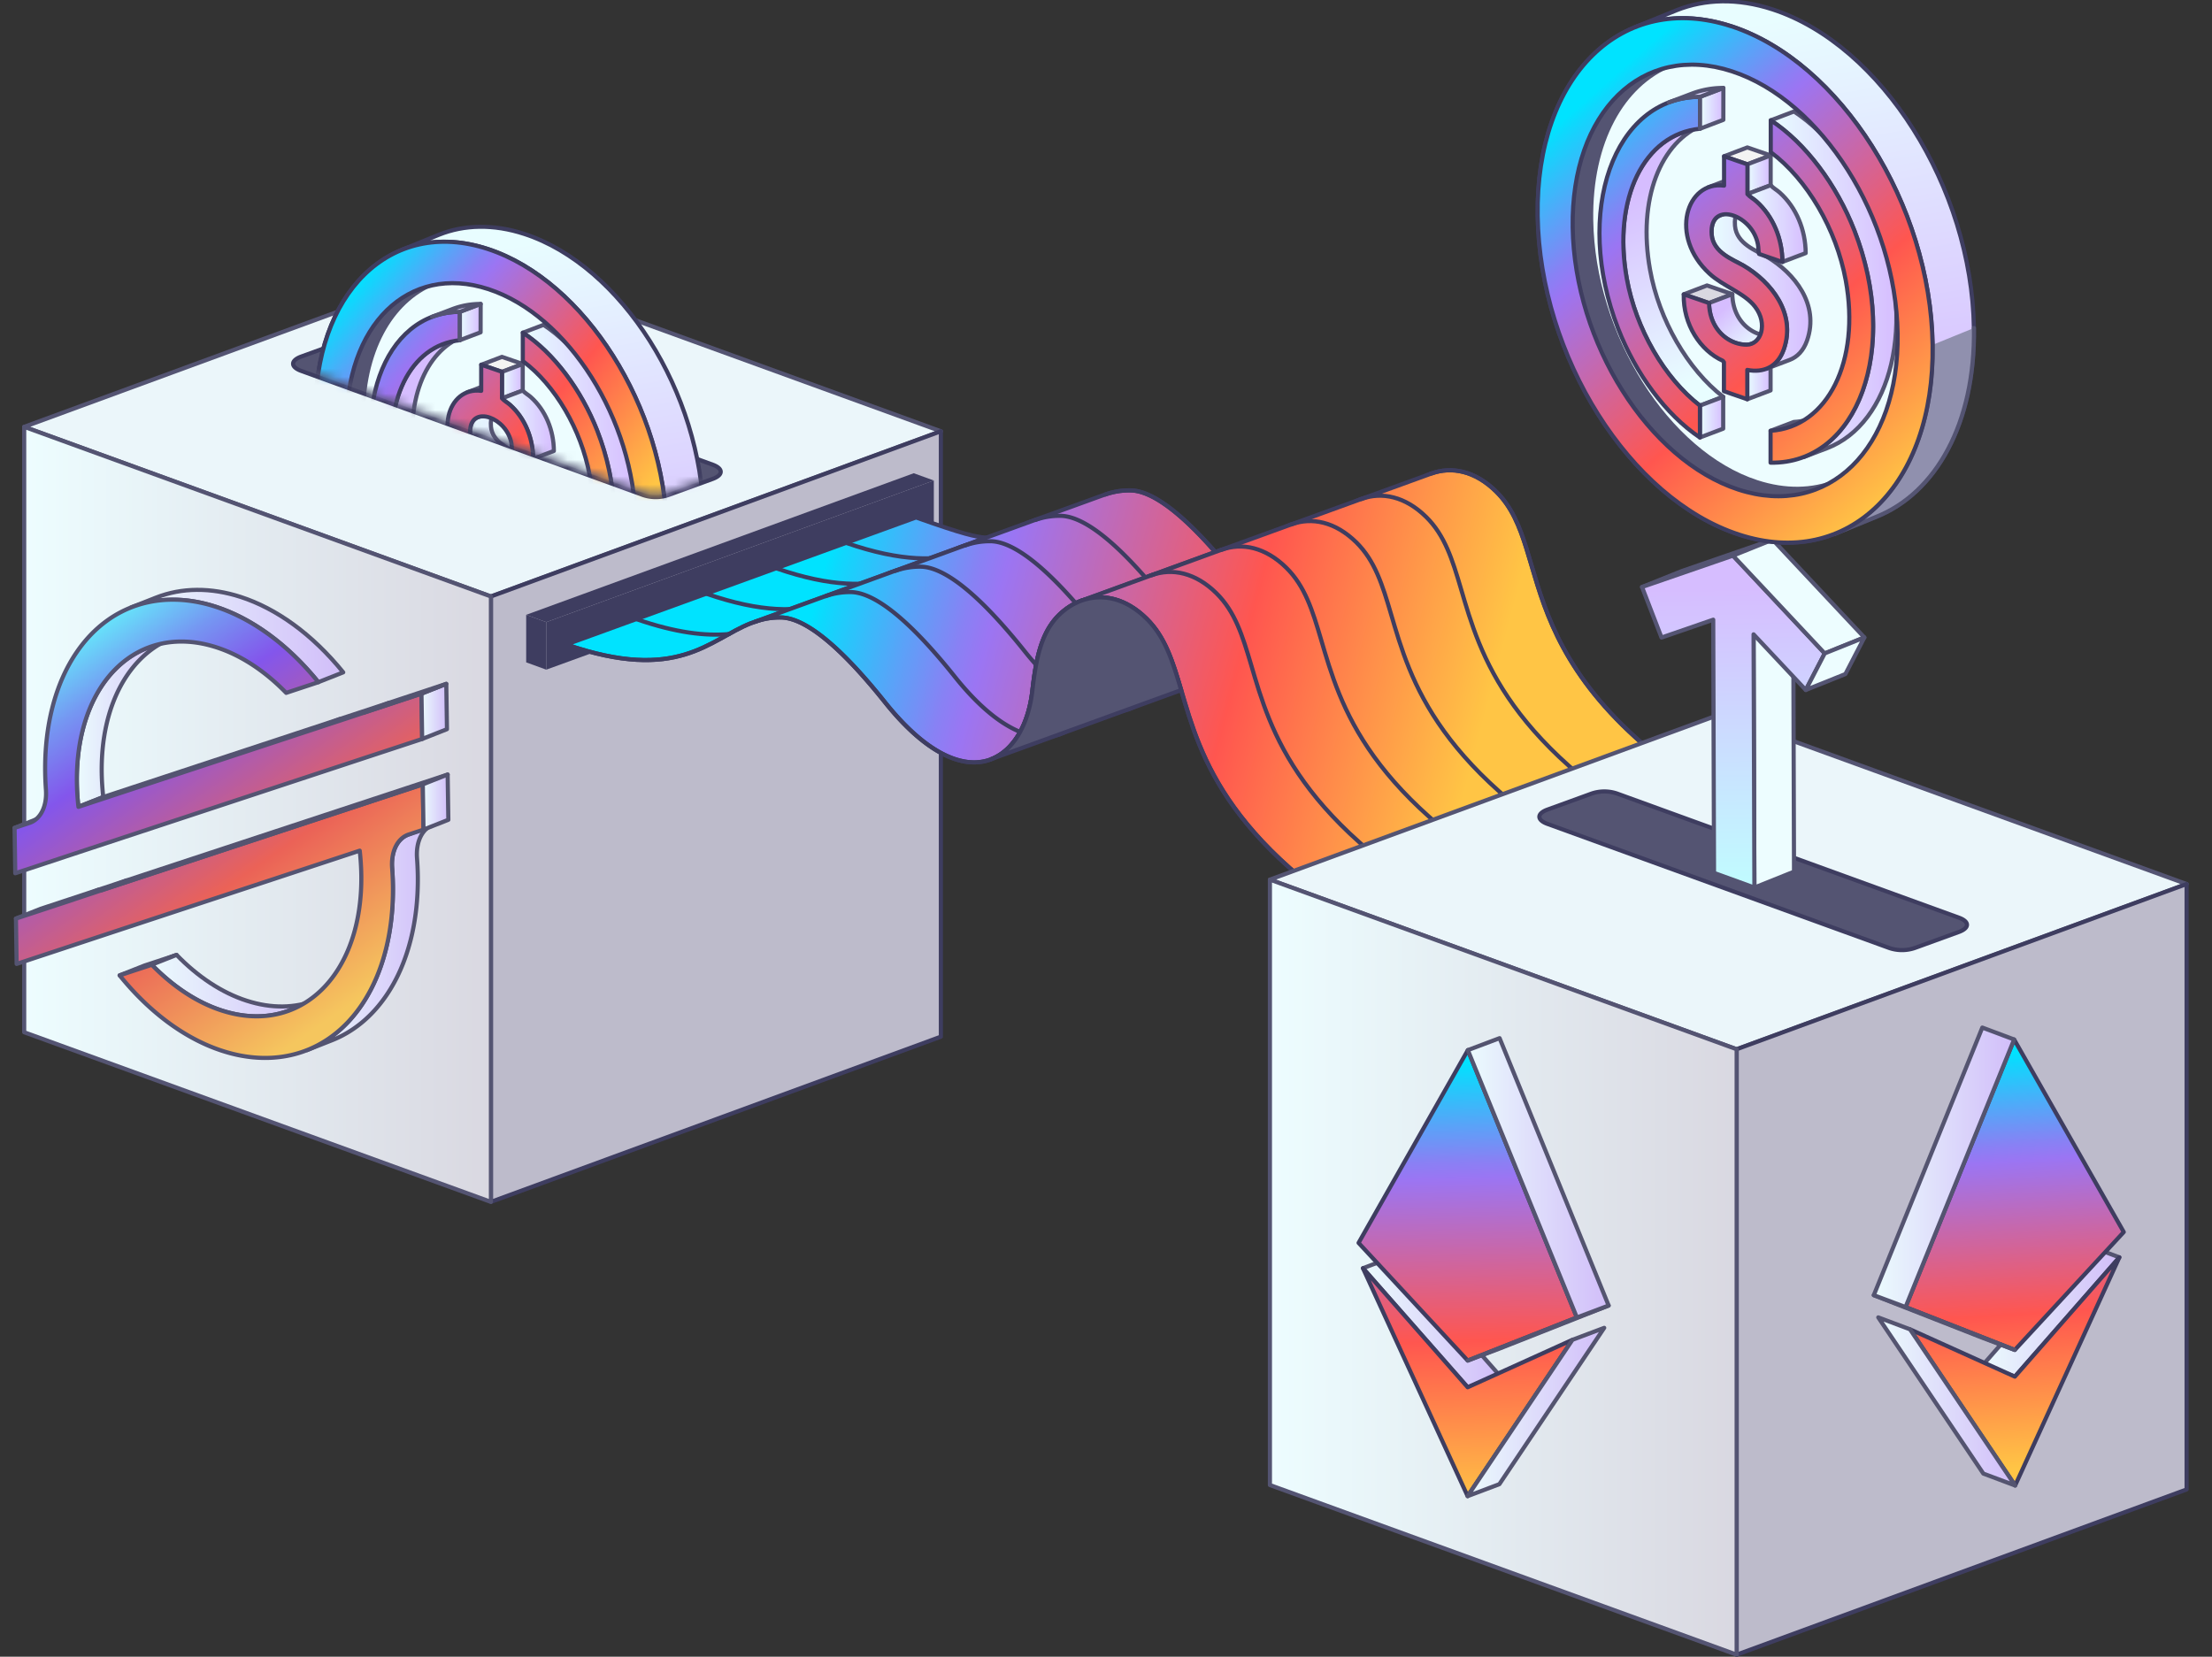 <svg xmlns="http://www.w3.org/2000/svg" width="267" height="200" fill="none" viewBox="0 0 267 200"><rect x="0" y="0" width="267" height="200" fill="#333333" stroke="none"/><g clip-path="url(#a)"><path fill="#EBF6FA" stroke="#545472" stroke-linejoin="round" stroke-width="0.5" d="M113.569 52.061 59.257 72.005 2.92 51.528l54.312-19.945z"/><path fill="#BDBBCB" stroke="#3E3D60" stroke-linejoin="round" stroke-width="0.5" d="M113.569 52.061v73.089l-54.312 19.944V72.006z"/><path fill="url(#b)" stroke="#545472" stroke-linejoin="round" stroke-width="0.5" d="M59.257 72.005v73.089L2.92 124.616V51.528z"/><path fill="#3E3D60" d="M112.718 58.005v5.823l-46.78 17.016v-5.739z"/><path fill="#3E3D60" d="m112.719 58.006-46.781 17.1-2.425-.884 46.78-17.094z"/><path fill="#3E3D60" d="m65.938 80.844-2.425-.883v-5.739l2.425.884z"/><path fill="url(#c)" stroke="#3E3D60" stroke-linecap="round" stroke-linejoin="round" stroke-width="0.5" d="M68.375 77.811c13.45 4.65 17.221-.583 22.228-2.561l.606-.211 27.829-10.128c-1.279-.1-2.681-.383-8.466-2.444L68.369 77.805z"/><path stroke="#3E3D60" stroke-linecap="round" stroke-linejoin="round" stroke-width="0.5" d="M68.375 77.811c13.45 4.65 17.222-.583 22.228-2.561l.606-.211"/><path stroke="#3E3D60" stroke-linecap="round" stroke-linejoin="round" stroke-width="0.5" d="M76.82 74.744c4.783 1.656 8.343 2.056 11.169 1.8m-2.732-4.872c13.45 4.65 17.221-.583 22.228-2.561l.606-.211"/><path stroke="#3E3D60" stroke-linecap="round" stroke-linejoin="round" stroke-width="0.5" d="M93.695 68.606c13.45 4.65 17.222-.584 22.228-2.562l.606-.21"/><path stroke="#3E3D60" stroke-linecap="round" stroke-linejoin="round" stroke-width="0.5" d="M102.14 65.539c13.45 4.65 17.221-.584 22.227-2.561l.607-.211"/><path fill="url(#d)" stroke="#3E3D60" stroke-linecap="round" stroke-linejoin="round" stroke-width="0.5" d="M91.209 75.039a8.7 8.7 0 0 1 3.054-.495c2.58.034 6.569 2.734 12.554 10.228 5.129 6.417 9.568 8.084 12.733 6.917l.1-.045c2.726-1.055 4.5-4.216 4.962-8.266.473-4.028 1.112-7.545 3.86-9.7a7.6 7.6 0 0 1 2.03-1.156l.078-.022 16.109-5.867c-4.717-5.383-7.993-7.4-10.229-7.433a8.9 8.9 0 0 0-2.987.472l-.751.267-13.673 4.967h-.011L91.209 75.033z"/><path stroke="#3E3D60" stroke-linecap="round" stroke-linejoin="round" stroke-width="0.5" d="M91.209 75.039a8.7 8.7 0 0 1 3.054-.495c2.58.034 6.569 2.734 12.554 10.228 5.129 6.417 9.568 8.084 12.733 6.917l.1-.045c2.726-1.055 4.5-4.216 4.962-8.266.473-4.028 1.112-7.545 3.86-9.7a7.6 7.6 0 0 1 2.03-1.156l.078-.022"/><path stroke="#3E3D60" stroke-linecap="round" stroke-linejoin="round" stroke-width="0.5" d="M99.653 71.972a8.9 8.9 0 0 1 3.054-.494c2.581.044 6.569 2.733 12.555 10.228 5.128 6.416 9.567 8.083 12.732 6.916l.1-.044c2.726-1.056 4.5-4.217 4.962-8.267.473-4.028 1.113-7.544 3.861-9.7a7.6 7.6 0 0 1 2.03-1.155l.078-.023"/><path stroke="#3E3D60" stroke-linecap="round" stroke-linejoin="round" stroke-width="0.5" d="M108.091 68.906a8.9 8.9 0 0 1 3.054-.495c2.581.045 6.569 2.733 12.554 10.228 5.129 6.417 9.568 8.083 12.733 6.917l.1-.045c2.726-1.055 4.5-4.216 4.962-8.266.472-4.028 1.112-7.545 3.86-9.7a7.6 7.6 0 0 1 2.03-1.156l.078-.022"/><path stroke="#3E3D60" stroke-linecap="round" stroke-linejoin="round" stroke-width="0.5" d="M116.535 65.833a8.9 8.9 0 0 1 3.054-.494c2.581.044 6.569 2.733 12.555 10.228 5.128 6.416 9.567 8.083 12.732 6.916l.1-.044c2.726-1.056 4.5-4.217 4.962-8.267.473-4.028 1.112-7.544 3.86-9.7a7.6 7.6 0 0 1 2.031-1.155l.078-.023"/><path stroke="#3E3D60" stroke-linecap="round" stroke-linejoin="round" stroke-width="0.5" d="M124.974 62.767a8.8 8.8 0 0 1 3.053-.495c2.581.045 6.57 2.734 12.555 10.228 5.129 6.417 9.568 8.083 12.733 6.917l.1-.045c2.725-1.055 4.5-4.216 4.961-8.266.473-4.028 1.113-7.545 3.861-9.7a7.6 7.6 0 0 1 2.03-1.156l.078-.022"/><path stroke="#3E3D60" stroke-linecap="round" stroke-linejoin="round" stroke-width="0.5" d="M133.412 59.7a8.7 8.7 0 0 1 3.054-.494c2.581.033 6.569 2.733 12.554 10.227 5.129 6.417 9.568 8.084 12.733 6.917l.1-.044c2.726-1.056 4.5-4.217 4.962-8.267.473-4.028 1.112-7.544 3.86-9.7a7.6 7.6 0 0 1 2.031-1.156l.077-.022"/><path fill="url(#e)" stroke="#3E3D60" stroke-linecap="round" stroke-linejoin="round" stroke-width="0.5" d="M130.586 72.506c2.47-.884 5.29-.3 7.804 2.177 2.258 2.222 3.154 5.145 4.189 8.634 2.38 8.083 5.457 19.172 27.729 31.555l42.202-15.339c-31.884-17.716-24.43-32.81-31.917-40.189-2.537-2.5-5.368-3.072-7.849-2.166l-26.049 9.46z"/><path stroke="#3E3D60" stroke-linecap="round" stroke-linejoin="round" stroke-width="0.5" d="M212.51 99.528c-31.884-17.717-24.43-32.811-31.917-40.19-2.537-2.5-5.368-3.071-7.849-2.166m-8.432 3.072c2.48-.905 5.306-.327 7.837 2.167 2.253 2.222 3.154 5.139 4.183 8.617 2.381 8.083 5.446 19.183 27.74 31.572m-48.193-39.295c2.475-.9 5.301-.322 7.832 2.167 2.253 2.222 3.154 5.139 4.183 8.622 2.381 8.084 5.451 19.184 27.735 31.567m-48.183-39.289c2.476-.894 5.296-.317 7.821 2.172 2.253 2.222 3.154 5.145 4.183 8.628 2.381 8.083 5.451 19.178 27.735 31.561m-48.172-39.294c2.469-.89 5.29-.311 7.809 2.172 2.259 2.222 3.154 5.144 4.189 8.628 2.381 8.083 5.457 19.177 27.735 31.555m-48.16-39.288c2.47-.884 5.29-.3 7.804 2.177 2.258 2.222 3.154 5.145 4.189 8.634 2.38 8.083 5.457 19.172 27.729 31.555"/><path fill="#545472" stroke="#3E3D60" stroke-linejoin="round" stroke-width="0.5" d="m119.649 91.644 22.923-8.333c-1.034-3.489-1.93-6.417-4.188-8.633-2.514-2.478-5.335-3.061-7.804-2.178l-.078.022a7.4 7.4 0 0 0-2.03 1.156c-2.754 2.155-3.394 5.672-3.861 9.7-.462 4.05-2.236 7.21-4.962 8.266Z"/><path fill="#3E3D60" d="M218.222 96.361v5.822l-46.786 17.011v-5.738z"/><path fill="#3E3D60" d="m218.222 96.361-46.786 17.095-2.425-.884 46.786-17.094z"/><path fill="#3E3D60" d="m171.436 119.194-2.425-.883v-5.739l2.425.884z"/><path fill="#EBF6FA" stroke="#545472" stroke-linejoin="round" stroke-width="0.5" d="m263.935 106.722-54.312 19.945-56.337-20.478 54.312-19.945z"/><path fill="#BDBBCB" stroke="#3E3D60" stroke-linejoin="round" stroke-width="0.5" d="M263.935 106.722v73.089l-54.312 19.945v-73.089z"/><path fill="url(#f)" stroke="#545472" stroke-linejoin="round" stroke-width="0.5" d="M209.623 126.667v73.088l-56.337-20.477v-73.089z"/><path fill="url(#g)" stroke="#545470" stroke-linejoin="round" stroke-width="0.5" d="m1.758 99.944 2.998-1.183 1.78-.589-2.993 1.183z"/><path fill="url(#h)" stroke="#545470" stroke-linejoin="round" stroke-width="0.5" d="M6.67 98.128 3.672 99.31l-.134.05 2.998-1.183z"/><path fill="url(#i)" stroke="#545470" stroke-linejoin="round" stroke-width="0.5" d="m3.543 99.356 2.998-1.184h.011l-2.998 1.184z"/><path fill="url(#j)" stroke="#545470" stroke-linejoin="round" stroke-width="0.5" d="m3.554 99.356 2.998-1.184c.039-.011.083-.028.122-.044L3.676 99.31a1 1 0 0 1-.122.044Z"/><path fill="url(#k)" stroke="#545470" stroke-linejoin="round" stroke-width="0.5" d="m1.925 110.889 2.998-1.183 6.953-2.295-2.993 1.183z"/><path fill="url(#l)" stroke="#545470" stroke-linejoin="round" stroke-width="0.5" d="m8.884 108.594 2.992-1.183 3.388-1.122-2.998 1.183z"/><path fill="url(#m)" stroke="#545470" stroke-linejoin="round" stroke-width="0.5" d="m14.44 117.744 2.999-1.183 3.665-1.211-2.998 1.183z"/><path fill="url(#n)" stroke="#545470" stroke-linejoin="round" stroke-width="0.5" d="m18.106 116.533 2.999-1.183.205-.072-2.992 1.183z"/><path fill="url(#o)" stroke="#545470" stroke-linejoin="round" stroke-width="0.5" d="m38.092 120.739-2.998 1.183c-2.453.967-5.301 1.05-8.344.061-2.942-.955-5.84-2.855-8.433-5.522l2.999-1.183c2.592 2.666 5.49 4.572 8.432 5.522 3.043.989 5.891.905 8.344-.061Z"/><path fill="url(#p)" stroke="#545470" stroke-linejoin="round" stroke-width="0.5" d="m17.789 78.21 2.998-1.182c-5.19 2.05-8.627 8.06-8.51 16.277q.023 1.444.189 2.911L9.467 97.4a27 27 0 0 1-.189-2.911c-.117-8.217 3.321-14.228 8.51-16.278Z"/><path fill="url(#q)" stroke="#545470" stroke-linejoin="round" stroke-width="0.5" d="m9.468 97.4 2.998-1.184L41.024 86.8l-2.998 1.183z"/><path fill="url(#r)" stroke="#545470" stroke-linejoin="round" stroke-width="0.5" d="m15.82 73.333 2.997-1.183c3.121-1.233 6.648-1.245 10.224-.089 4.272 1.383 8.611 4.444 12.388 9.106l-2.998 1.183c-3.777-4.661-8.116-7.717-12.388-9.106-3.576-1.16-7.109-1.144-10.224.09Z"/><path fill="url(#s)" stroke="#545470" stroke-linejoin="round" stroke-width="0.5" d="M49.212 100.783 52.21 99.6c-1.285.505-2.014 2.061-1.875 4q.077 1.043.095 2.078c.083 5.655-1.235 10.711-3.766 14.444-1.797 2.65-4.06 4.461-6.608 5.467l-2.998 1.183c2.542-1.005 4.811-2.817 6.608-5.467 2.53-3.733 3.85-8.788 3.766-14.444a37 37 0 0 0-.095-2.078c-.139-1.933.595-3.494 1.875-4Z"/><path fill="url(#t)" stroke="#545470" stroke-linejoin="round" stroke-width="0.5" d="m38.025 87.983 2.999-1.183 5.913-1.95-2.999 1.183z"/><path fill="url(#u)" stroke="#545472" stroke-linejoin="round" stroke-width="0.5" d="m8.883 108.594 3.383-1.122 38.77-12.778.084 5.461-1.792.589c-1.357.456-2.141 2.045-1.997 4.045q.077 1.043.095 2.078c.084 5.655-1.235 10.711-3.766 14.444-3.994 5.894-10.34 7.656-16.832 5.55-4.277-1.383-8.616-4.45-12.388-9.111l3.672-1.211.206-.072c2.592 2.666 5.49 4.572 8.432 5.522 9.49 3.083 17.038-4.245 16.86-16.367a31 31 0 0 0-.189-2.928l-28.591 9.434-5.913 1.955-6.909 2.284-.083-5.473 6.958-2.294z"/><path fill="url(#v)" stroke="#545470" stroke-linejoin="round" stroke-width="0.5" d="m12.266 107.472 2.998-1.183 38.77-12.784-2.998 1.184z"/><path fill="url(#w)" stroke="#545470" stroke-linejoin="round" stroke-width="0.5" d="m51.036 94.689 2.998-1.184.084 5.462-2.998 1.183z"/><path fill="url(#x)" stroke="#545472" stroke-linejoin="round" stroke-width="0.5" d="m43.938 86.033 6.937-2.294.083 5.472-6.997 2.305-3.383 1.117-30.104 9.934-1.68.555-1.696.561-5.257 1.739-.083-5.478 1.785-.589c1.358-.444 2.148-2.038 1.997-4.044a37 37 0 0 1-.089-2.061c-.083-5.656 1.23-10.717 3.76-14.45 3.994-5.895 10.341-7.656 16.833-5.55 4.272 1.383 8.61 4.444 12.387 9.105l-.5.167-3.388 1.122c-2.58-2.655-5.468-4.544-8.394-5.489-9.506-3.083-17.043 4.234-16.87 16.34.016.96.077 1.933.188 2.91l28.558-9.416 5.913-1.95z"/><path fill="url(#y)" stroke="#545470" stroke-linejoin="round" stroke-width="0.5" d="m50.875 83.739 2.993-1.184.083 5.473-2.993 1.183z"/><path fill="url(#z)" stroke="#545470" stroke-linejoin="round" stroke-width="0.5" d="m43.939 86.033 2.998-1.183 6.93-2.295-2.992 1.184z"/><path fill="url(#A)" stroke="#545470" stroke-linejoin="round" stroke-width="0.5" d="m164.517 153.1 3.832-1.45 12.638 14.372-3.832 1.45z"/><path fill="url(#B)" stroke="#3E3D60" stroke-linecap="round" stroke-linejoin="round" stroke-width="0.5" d="m164.517 153.1 12.638 14.372 12.649-5.727-12.655 18.872z"/><path fill="url(#C)" stroke="#545470" stroke-linejoin="round" stroke-width="0.5" d="m189.804 161.744 3.833-1.444-12.655 18.872-3.833 1.445z"/><path fill="url(#D)" stroke="#3E3D60" stroke-linecap="round" stroke-linejoin="round" stroke-width="0.5" d="m190.338 159.05-13.178 5.2-13.172-14.206 13.189-23.272z"/><path fill="url(#E)" stroke="#545470" stroke-linejoin="round" stroke-width="0.5" d="m190.338 159.05 3.832-1.444-13.177 5.2-3.833 1.444z"/><path fill="url(#F)" stroke="#545470" stroke-linejoin="round" stroke-width="0.5" d="m177.177 126.772 3.832-1.444 13.161 32.278-3.832 1.444z"/><path fill="url(#G)" stroke="#545470" stroke-linejoin="round" stroke-width="0.5" d="m243.204 166.189-3.833-1.439 12.616-14.4 3.832 1.439z"/><path fill="url(#H)" stroke="#3E3D60" stroke-linecap="round" stroke-linejoin="round" stroke-width="0.5" d="m230.549 160.478 12.655 5.711 12.615-14.4-12.582 27.544z"/><path fill="url(#I)" stroke="#545470" stroke-linejoin="round" stroke-width="0.5" d="m243.237 179.333-3.838-1.439-12.682-18.855 3.832 1.439z"/><path fill="url(#J)" stroke="#3E3D60" stroke-linecap="round" stroke-linejoin="round" stroke-width="0.5" d="m256.348 148.733-13.15 14.234-13.188-5.172 13.105-32.306z"/><path fill="url(#K)" stroke="#545470" stroke-linejoin="round" stroke-width="0.5" d="m243.198 162.967-3.833-1.439-13.188-5.172 3.832 1.439z"/><path fill="url(#L)" stroke="#545470" stroke-linejoin="round" stroke-width="0.5" d="m230.009 157.794-3.832-1.438 13.099-32.306 3.839 1.439z"/><path fill="#545472" stroke="#3E3D60" stroke-miterlimit="10" stroke-width="0.5" d="m192.023 95.833-5.229 1.9c-1.313.478-1.313 1.261 0 1.734l41.157 14.944a4.76 4.76 0 0 0 3.26 0l5.228-1.9c1.313-.478 1.313-1.261 0-1.733l-41.156-14.945a4.76 4.76 0 0 0-3.26 0Z"/><path fill="#EDFDFF" stroke="#545472" stroke-linejoin="round" stroke-width="0.5" d="m211.664 76.578 4.789-1.922.095 30.572-4.784 1.922zm-13.461-5.711 4.784-1.923 10.98-3.794-4.784 1.928z"/><path fill="url(#M)" stroke="#545472" stroke-linejoin="round" stroke-width="0.5" d="m209.183 67.078 11.07 11.8-2.286 4.416-6.303-6.716.101 30.572-4.873-1.772-.095-30.567-6.241 2.155-2.353-6.1z"/><path fill="#EDFDFF" stroke="#545472" stroke-linejoin="round" stroke-width="0.5" d="m209.184 67.078 4.783-1.928 11.07 11.805-4.784 1.923z"/><path fill="#EDFDFF" stroke="#545472" stroke-linejoin="round" stroke-width="0.5" d="m220.253 78.878 4.784-1.922-2.286 4.416-4.784 1.922z"/><path fill="#EDFDFF" stroke="#3E3D60" stroke-linejoin="round" stroke-width="0.5" d="M208.978 3.167c13.167 4.3 24.047 21.522 24.303 38.466.256 16.94-10.208 27.195-23.374 22.895s-24.041-21.522-24.297-38.461c-.256-16.95 10.207-27.195 23.374-22.9z"/><path fill="url(#N)" stroke="#3E3D60" stroke-linejoin="round" stroke-width="0.5" d="m226.456 62.4-4.99 2.039c7.209-2.867 11.987-11.289 11.809-22.806-.256-16.944-11.13-34.166-24.302-38.466-4.217-1.373-8.166-1.261-11.565.094l4.984-2.033c3.404-1.35 7.348-1.472 11.565-.095 13.172 4.3 24.052 21.522 24.302 38.467.173 11.505-4.6 19.933-11.809 22.8z"/><path fill="#9090AE" d="M238.265 39.6c.172 11.506-4.601 19.933-11.81 22.8l-4.989 2.039c7.209-2.867 11.987-11.289 11.809-22.806"/><path stroke="#545472" stroke-linecap="round" stroke-linejoin="round" stroke-width="0.5" d="M238.265 39.6c.172 11.506-4.601 19.933-11.81 22.8l-4.989 2.039c7.209-2.867 11.987-11.289 11.809-22.806"/><path fill="#545472" stroke="#545472" stroke-linecap="round" stroke-linejoin="round" stroke-width="0.5" d="m221.56 58.133-2.225.884c-2.797 1.11-6.04 1.21-9.511.077-10.831-3.538-19.781-17.71-19.992-31.65-.145-9.472 3.788-16.405 9.718-18.76l2.225-.884c-5.93 2.356-9.857 9.283-9.712 18.761.211 13.939 9.161 28.111 19.991 31.645 3.471 1.133 6.714 1.038 9.506-.073"/><path fill="url(#O)" stroke="#545472" stroke-linejoin="round" stroke-width="0.5" d="m207.999 47.9-2.809 1.072c-4.294-3.316-7.748-9.283-8.833-15.355-1.519-8.467 1.24-15.533 6.536-17.54l2.809-1.066c-5.295 2.011-8.054 9.073-6.536 17.54 1.085 6.071 4.539 12.038 8.833 15.355z"/><path fill="url(#P)" stroke="#545472" stroke-linejoin="round" stroke-width="0.5" d="m205.19 48.967 2.809-1.067v3.85l-2.814 1.067z"/><path fill="#D9D8E1" stroke="#545472" stroke-linecap="round" stroke-linejoin="round" stroke-width="0.5" d="m203.237 35.528 2.809-1.067 3.054 1.05-2.809 1.072z"/><path fill="url(#Q)" stroke="#545472" stroke-linejoin="round" stroke-width="0.5" d="m210.902 44.656 2.815-1.067v3.544l-2.815 1.067z"/><path fill="url(#R)" stroke="#545472" stroke-linejoin="round" stroke-width="0.5" d="m214.234 40.433-2.809 1.067a1.7 1.7 0 0 1-.612.111c-.439 0-.89-.078-1.329-.228-1.669-.572-3.143-2.227-3.193-4.8l2.809-1.066c.05 2.572 1.524 4.227 3.193 4.8.434.15.884.227 1.329.227q.327-.001.612-.11Z"/><path fill="url(#S)" stroke="#545472" stroke-linejoin="round" stroke-width="0.5" d="m219.074 50.395-2.809 1.066a8.7 8.7 0 0 1-2.542.545l2.809-1.067a8.6 8.6 0 0 0 2.542-.544Z"/><path fill="url(#T)" stroke="#545472" stroke-linejoin="round" stroke-width="0.5" d="m206.208 22.606 2.809-1.067c.562-.217 1.202-.289 1.891-.2l-2.809 1.067a3.8 3.8 0 0 0-1.891.2Z"/><path fill="url(#U)" stroke="#3E3D60" stroke-linecap="round" stroke-linejoin="round" stroke-width="0.5" d="M196.357 33.611c1.09 6.078 4.539 12.04 8.833 15.356v3.85c-4.111-2.74-7.76-7.717-9.874-13.156-5.462-14.044-.534-27.967 9.896-27.972v3.85c-6.775.633-10.574 8.45-8.855 18.072"/><path fill="url(#V)" stroke="#545472" stroke-linejoin="round" stroke-width="0.5" d="m205.206 11.689 2.815-1.072-.006 3.85-2.809 1.072z"/><path fill="url(#W)" stroke="#545472" stroke-linejoin="round" stroke-width="0.5" d="m201.436 12.361 2.809-1.067a10.6 10.6 0 0 1 3.771-.677l-2.809 1.066c-1.352 0-2.614.24-3.771.678Z"/><path fill="url(#X)" stroke="#545472" stroke-linejoin="round" stroke-width="0.5" d="M218.117 41.117c-.428 1.222-1.179 1.983-2.102 2.333l-2.809 1.067c.923-.35 1.674-1.106 2.102-2.334 1.536-4.36-1.535-8.166-4.845-10.116-1.201-.706-3.671-1.545-3.849-3.734-.111-1.338.351-2.083 1.057-2.35l2.809-1.072c-.706.272-1.168 1.011-1.057 2.35.178 2.2 2.654 3.034 3.849 3.733 3.316 1.956 6.381 5.756 4.845 10.123Z"/><path fill="#F3F3F3" stroke="#545472" stroke-linecap="round" stroke-linejoin="round" stroke-width="0.5" d="m208.099 18.867 2.814-1.067 2.815.967-2.809 1.066z"/><path fill="url(#Y)" stroke="#545472" stroke-linejoin="round" stroke-width="0.5" d="m210.919 19.833 2.809-1.066v3.594l-2.809 1.067z"/><path fill="url(#Z)" stroke="#545472" stroke-linejoin="round" stroke-width="0.5" d="m210.919 23.428 2.809-1.067c.328.367.74.567 1.096.889 1.997 1.783 3.115 4.494 3.132 7.305l-2.81 1.067c-.016-2.81-1.134-5.522-3.131-7.305-.356-.317-.768-.517-1.096-.89Z"/><path fill="url(#aa)" stroke="#3E3D60" stroke-linecap="round" stroke-linejoin="round" stroke-width="0.5" d="M215.308 42.183c-.751 2.134-2.464 2.856-4.4 2.473V48.2l-2.82-.972v-3.495l-.128-.177c-2.715-1.217-4.812-4.39-4.723-8.023l3.054 1.05c.05 2.573 1.524 4.228 3.193 4.8.434.15.884.228 1.329.228 1.764 0 2.615-2.511 1.035-4.578-1.252-1.639-3.872-2.494-5.501-3.994-4.934-4.528-2.771-11.245 1.757-10.628v-3.544l2.82.972v3.594c.323.367.74.567 1.091.89 1.997 1.783 3.115 4.494 3.131 7.305l-2.82-.972c-.094-.395-.061-.745-.133-1.14-.317-1.744-1.652-3.038-2.937-3.483-1.447-.5-2.832.084-2.648 2.3.178 2.2 2.653 3.034 3.855 3.74 3.315 1.955 6.38 5.755 4.845 10.116z"/><path fill="url(#ab)" stroke="#545472" stroke-linejoin="round" stroke-width="0.5" d="m220.509 54.117-2.809 1.066c7.765-2.95 10.919-15.06 6.146-27.316-2.163-5.567-5.901-10.59-10.107-13.34l2.809-1.071c4.206 2.755 7.938 7.777 10.107 13.339 4.767 12.255 1.614 24.372-6.146 27.322Z"/><path fill="url(#ac)" stroke="#3E3D60" stroke-linecap="round" stroke-linejoin="round" stroke-width="0.5" d="M223.846 27.861c5.518 14.178.428 28.167-10.129 27.995v-3.85c6.903-.44 10.869-8.434 9.072-18.178-1.135-6.15-4.661-12.2-9.05-15.456v-3.85c4.211 2.756 7.943 7.778 10.107 13.34"/><path fill="url(#ad)" stroke="#3E3D60" stroke-linecap="round" stroke-linejoin="round" stroke-width="0.5" d="M208.978 3.167c13.166 4.3 24.041 21.522 24.297 38.472.256 16.939-10.207 27.194-23.374 22.894s-24.041-21.522-24.297-38.46c-.256-16.95 10.207-27.2 23.374-22.9zm.845 55.933c10.831 3.539 19.441-4.9 19.23-18.839-.211-13.944-9.162-28.111-19.992-31.65s-19.441 4.894-19.229 18.839c.211 13.939 9.161 28.111 19.991 31.65"/><path fill="#545472" stroke="#3E3D60" stroke-miterlimit="10" stroke-width="0.5" d="m41.591 41.144-5.229 1.9c-1.312.478-1.312 1.262 0 1.734L77.52 59.722a4.76 4.76 0 0 0 3.26 0l5.229-1.9c1.313-.478 1.313-1.26 0-1.733L44.85 41.144a4.76 4.76 0 0 0-3.26 0Z"/><mask id="ae" width="51" height="34" x="36" y="26" maskUnits="userSpaceOnUse" style="mask-type:luminance"><path fill="#fff" d="M36.362 26.694v17.634l41.157 14.944a4.76 4.76 0 0 0 3.26 0l5.228-1.9V26.694h-49.65z"/></mask><g stroke-linejoin="round" stroke-width="0.5" mask="url(#ae)"><path fill="#EDFDFF" stroke="#3E3D60" d="M58.868 30.055c11.72 3.828 21.405 19.156 21.633 34.245.228 15.078-9.09 24.205-20.81 20.378-11.72-3.828-21.404-19.156-21.632-34.24-.228-15.088 9.089-24.21 20.804-20.383z"/><path fill="url(#af)" stroke="#3E3D60" d="m74.427 82.783-4.44 1.817c6.42-2.556 10.67-10.05 10.514-20.3-.228-15.083-9.907-30.411-21.633-34.245-3.754-1.222-7.264-1.122-10.296.084l4.434-1.811c3.031-1.206 6.541-1.311 10.29-.084C75.022 32.072 84.706 47.4 84.93 62.49c.156 10.244-4.094 17.739-10.508 20.294z"/><path fill="#545472" stroke="#545472" stroke-linecap="round" d="m70.066 78.989-1.98.789c-2.492.988-5.373 1.077-8.466.072-9.64-3.15-17.611-15.767-17.8-28.172-.128-8.434 3.376-14.606 8.65-16.7l1.98-.79c-5.28 2.1-8.772 8.267-8.65 16.7.19 12.406 8.155 25.023 17.8 28.173 3.087 1.011 5.974.922 8.466-.067z"/><path fill="url(#ag)" stroke="#545472" d="m57.995 69.872-2.503.95c-3.828-2.956-6.898-8.267-7.866-13.672-1.352-7.534 1.102-13.822 5.819-15.611l2.503-.95c-4.712 1.788-7.17 8.072-5.819 15.61.968 5.406 4.039 10.717 7.866 13.667z"/><path fill="#D9D8E1" stroke="#545472" stroke-linecap="round" d="m53.756 58.867 2.503-.95 2.72.933-2.503.95z"/><path fill="url(#ah)" stroke="#545472" d="m63.546 63.228-2.504.95c-.166.06-.35.1-.545.1a3.6 3.6 0 0 1-1.179-.2c-1.485-.511-2.798-1.984-2.842-4.273l2.503-.95c.044 2.29 1.357 3.762 2.842 4.273.39.133.79.2 1.18.2q.293 0 .544-.1Z"/><path fill="url(#ai)" stroke="#545472" d="m56.403 47.361 2.503-.95a3.4 3.4 0 0 1 1.686-.178l-2.503.95a3.4 3.4 0 0 0-1.686.178Z"/><path fill="url(#aj)" stroke="#3E3D60" stroke-linecap="round" d="M47.632 57.155c.968 5.406 4.038 10.717 7.865 13.673v3.427c-3.66-2.438-6.903-6.866-8.789-11.71-4.867-12.506-.472-24.895 8.811-24.9v3.427c-6.03.567-9.411 7.522-7.882 16.089z"/><path fill="url(#ak)" stroke="#545472" d="m55.513 37.639 2.504-.95-.006 3.428-2.503.95z"/><path fill="url(#al)" stroke="#545472" d="m52.154 38.244 2.503-.95a9.5 9.5 0 0 1 3.36-.6l-2.503.95a9.5 9.5 0 0 0-3.36.6Z"/><path fill="url(#am)" stroke="#545472" d="M67.006 63.839c-.384 1.089-1.051 1.76-1.874 2.077l-2.504.95c.824-.31 1.491-.983 1.875-2.077 1.368-3.884-1.363-7.267-4.316-9.006-1.068-.628-3.271-1.372-3.427-3.328-.1-1.194.312-1.855.94-2.094l2.503-.95c-.628.239-1.04.9-.94 2.094.162 1.956 2.359 2.7 3.427 3.328 2.948 1.739 5.679 5.128 4.316 9.011z"/><path fill="#F3F3F3" stroke="#545472" stroke-linecap="round" d="m58.089 44.033 2.497-.95 2.51.861-2.498.95z"/><path fill="url(#an)" stroke="#545472" d="m60.598 44.894 2.498-.95v3.2l-2.503.95z"/><path fill="url(#ao)" stroke="#545472" d="m60.593 48.094 2.503-.95c.29.328.656.506.973.79 1.78 1.588 2.77 4 2.787 6.505l-2.503.95c-.017-2.506-1.007-4.917-2.787-6.506-.317-.283-.684-.46-.973-.789Z"/><path fill="url(#ap)" stroke="#3E3D60" stroke-linecap="round" d="M64.503 64.789c-.668 1.9-2.197 2.539-3.916 2.2v3.155l-2.509-.86v-3.112l-.117-.161c-2.42-1.083-4.283-3.906-4.2-7.144l2.72.933c.045 2.289 1.358 3.76 2.843 4.272.39.133.79.2 1.18.2 1.568 0 2.324-2.233.917-4.072-1.112-1.461-3.443-2.222-4.9-3.556-4.39-4.027-2.465-10.005 1.563-9.46v-3.156l2.508.86v3.2c.29.328.657.506.974.79 1.78 1.589 2.77 4 2.787 6.505l-2.51-.861c-.083-.35-.055-.661-.116-1.011-.284-1.556-1.468-2.706-2.614-3.1-1.285-.444-2.52.072-2.359 2.044.161 1.956 2.359 2.7 3.427 3.328 2.948 1.739 5.679 5.122 4.316 9.006z"/><path fill="url(#aq)" stroke="#545472" d="m69.13 75.411-2.502.95c6.908-2.622 9.717-13.406 5.473-24.317-1.93-4.955-5.251-9.427-8.995-11.877l2.504-.95c3.743 2.455 7.07 6.922 8.994 11.872 4.244 10.91 1.44 21.694-5.473 24.322Z"/><path fill="url(#ar)" stroke="#3E3D60" stroke-linecap="round" d="M72.107 52.039c4.911 12.622.378 25.072-9.017 24.916v-3.427c6.14-.39 9.679-7.512 8.077-16.184-1.013-5.472-4.15-10.86-8.06-13.755V40.16c3.749 2.45 7.07 6.922 9 11.872z"/><path fill="url(#as)" stroke="#3E3D60" stroke-linecap="round" d="M58.868 30.055c11.72 3.828 21.405 19.156 21.633 34.245.228 15.078-9.084 24.205-20.804 20.378-11.72-3.828-21.404-19.156-21.632-34.24-.228-15.088 9.089-24.21 20.803-20.383m.751 49.79c9.64 3.15 17.305-4.362 17.116-16.773-.189-12.417-8.154-25.022-17.794-28.172s-17.305 4.355-17.116 16.772c.189 12.406 8.154 25.022 17.794 28.172"/></g></g><defs><linearGradient id="b" x1="2.92" x2="59.257" y1="98.311" y2="98.311" gradientUnits="userSpaceOnUse"><stop stop-color="#EDFDFF"/><stop offset="1" stop-color="#D9D8E1"/></linearGradient><linearGradient id="c" x1="98.39" x2="177.353" y1="72.561" y2="93.515" gradientUnits="userSpaceOnUse"><stop stop-color="#00E3FF"/><stop offset="0.02" stop-color="#0ED8FD"/><stop offset="0.14" stop-color="#59A3F8"/><stop offset="0.22" stop-color="#8881F4"/><stop offset="0.26" stop-color="#9B75F3"/><stop offset="0.63" stop-color="#FF564F"/><stop offset="1" stop-color="#FFC545"/></linearGradient><linearGradient id="d" x1="99.497" x2="178.461" y1="68.383" y2="89.338" gradientUnits="userSpaceOnUse"><stop stop-color="#00E3FF"/><stop offset="0.02" stop-color="#0ED8FD"/><stop offset="0.14" stop-color="#59A3F8"/><stop offset="0.22" stop-color="#8881F4"/><stop offset="0.26" stop-color="#9B75F3"/><stop offset="0.63" stop-color="#FF564F"/><stop offset="1" stop-color="#FFC545"/></linearGradient><linearGradient id="e" x1="100.003" x2="178.967" y1="66.478" y2="87.432" gradientUnits="userSpaceOnUse"><stop stop-color="#00E3FF"/><stop offset="0.02" stop-color="#0ED8FD"/><stop offset="0.14" stop-color="#59A3F8"/><stop offset="0.22" stop-color="#8881F4"/><stop offset="0.26" stop-color="#9B75F3"/><stop offset="0.63" stop-color="#FF564F"/><stop offset="1" stop-color="#FFC545"/></linearGradient><linearGradient id="f" x1="153.286" x2="209.623" y1="152.972" y2="152.972" gradientUnits="userSpaceOnUse"><stop stop-color="#EDFDFF"/><stop offset="1" stop-color="#D9D8E1"/></linearGradient><linearGradient id="g" x1="1.758" x2="6.536" y1="99.061" y2="99.061" gradientUnits="userSpaceOnUse"><stop stop-color="#EBFBFD"/><stop offset="1" stop-color="#D1BDF9"/></linearGradient><linearGradient id="h" x1="3.544" x2="6.67" y1="98.739" y2="98.739" gradientUnits="userSpaceOnUse"><stop stop-color="#EBFBFD"/><stop offset="1" stop-color="#D1BDF9"/></linearGradient><linearGradient id="i" x1="3.543" x2="6.547" y1="98.761" y2="98.761" gradientUnits="userSpaceOnUse"><stop stop-color="#EBFBFD"/><stop offset="1" stop-color="#D1BDF9"/></linearGradient><linearGradient id="j" x1="3.554" x2="6.669" y1="98.739" y2="98.739" gradientUnits="userSpaceOnUse"><stop stop-color="#EBFBFD"/><stop offset="1" stop-color="#D1BDF9"/></linearGradient><linearGradient id="k" x1="1.925" x2="11.876" y1="109.15" y2="109.15" gradientUnits="userSpaceOnUse"><stop stop-color="#EBFBFD"/><stop offset="1" stop-color="#D1BDF9"/></linearGradient><linearGradient id="l" x1="8.884" x2="15.264" y1="107.439" y2="107.439" gradientUnits="userSpaceOnUse"><stop stop-color="#EBFBFD"/><stop offset="1" stop-color="#D1BDF9"/></linearGradient><linearGradient id="m" x1="14.44" x2="21.104" y1="116.55" y2="116.55" gradientUnits="userSpaceOnUse"><stop stop-color="#EBFBFD"/><stop offset="1" stop-color="#D1BDF9"/></linearGradient><linearGradient id="n" x1="18.106" x2="21.31" y1="115.905" y2="115.905" gradientUnits="userSpaceOnUse"><stop stop-color="#EBFBFD"/><stop offset="1" stop-color="#D1BDF9"/></linearGradient><linearGradient id="o" x1="18.317" x2="38.092" y1="118.983" y2="118.983" gradientUnits="userSpaceOnUse"><stop stop-color="#EBFBFD"/><stop offset="1" stop-color="#D1BDF9"/></linearGradient><linearGradient id="p" x1="9.273" x2="20.787" y1="87.211" y2="87.211" gradientUnits="userSpaceOnUse"><stop stop-color="#EBFBFD"/><stop offset="1" stop-color="#D1BDF9"/></linearGradient><linearGradient id="q" x1="9.468" x2="41.024" y1="92.1" y2="92.1" gradientUnits="userSpaceOnUse"><stop stop-color="#EBFBFD"/><stop offset="1" stop-color="#D1BDF9"/></linearGradient><linearGradient id="r" x1="15.819" x2="41.429" y1="76.783" y2="76.783" gradientUnits="userSpaceOnUse"><stop stop-color="#EBFBFD"/><stop offset="1" stop-color="#D1BDF9"/></linearGradient><linearGradient id="s" x1="37.058" x2="52.204" y1="113.183" y2="113.183" gradientUnits="userSpaceOnUse"><stop stop-color="#EBFBFD"/><stop offset="1" stop-color="#D1BDF9"/></linearGradient><linearGradient id="t" x1="38.025" x2="46.937" y1="86.416" y2="86.416" gradientUnits="userSpaceOnUse"><stop stop-color="#EBFBFD"/><stop offset="1" stop-color="#D1BDF9"/></linearGradient><linearGradient id="u" x1="7.938" x2="38.991" y1="78.833" y2="123.536" gradientUnits="userSpaceOnUse"><stop stop-color="#67DFFA"/><stop offset="0.12" stop-color="#7597F2"/><stop offset="0.22" stop-color="#7F68ED"/><stop offset="0.26" stop-color="#8356EC"/><stop offset="0.63" stop-color="#EB6257"/><stop offset="1" stop-color="#F5C65E"/></linearGradient><linearGradient id="v" x1="12.266" x2="54.034" y1="100.489" y2="100.489" gradientUnits="userSpaceOnUse"><stop stop-color="#EBFBFD"/><stop offset="1" stop-color="#D1BDF9"/></linearGradient><linearGradient id="w" x1="51.036" x2="54.118" y1="96.828" y2="96.828" gradientUnits="userSpaceOnUse"><stop stop-color="#EBFBFD"/><stop offset="1" stop-color="#D1BDF9"/></linearGradient><linearGradient id="x" x1="12.961" x2="44.014" y1="75.344" y2="120.047" gradientUnits="userSpaceOnUse"><stop stop-color="#67DFFA"/><stop offset="0.12" stop-color="#7597F2"/><stop offset="0.22" stop-color="#7F68ED"/><stop offset="0.26" stop-color="#8356EC"/><stop offset="0.63" stop-color="#EB6257"/><stop offset="1" stop-color="#F5C65E"/></linearGradient><linearGradient id="y" x1="50.875" x2="53.951" y1="85.883" y2="85.883" gradientUnits="userSpaceOnUse"><stop stop-color="#EBFBFD"/><stop offset="1" stop-color="#D1BDF9"/></linearGradient><linearGradient id="z" x1="43.938" x2="53.867" y1="84.294" y2="84.294" gradientUnits="userSpaceOnUse"><stop stop-color="#EBFBFD"/><stop offset="1" stop-color="#D1BDF9"/></linearGradient><linearGradient id="A" x1="164.517" x2="180.987" y1="159.561" y2="159.561" gradientUnits="userSpaceOnUse"><stop stop-color="#EBFBFD"/><stop offset="1" stop-color="#D1BDF9"/></linearGradient><linearGradient id="B" x1="176.431" x2="177.763" y1="128.4" y2="181.606" gradientUnits="userSpaceOnUse"><stop stop-color="#00E3FF"/><stop offset="0.02" stop-color="#0ED8FD"/><stop offset="0.14" stop-color="#59A3F8"/><stop offset="0.22" stop-color="#8881F4"/><stop offset="0.26" stop-color="#9B75F3"/><stop offset="0.63" stop-color="#FF564F"/><stop offset="1" stop-color="#FFC545"/></linearGradient><linearGradient id="C" x1="177.149" x2="193.637" y1="170.456" y2="170.456" gradientUnits="userSpaceOnUse"><stop stop-color="#EBFBFD"/><stop offset="1" stop-color="#D1BDF9"/></linearGradient><linearGradient id="D" x1="176.509" x2="177.836" y1="128.4" y2="181.606" gradientUnits="userSpaceOnUse"><stop stop-color="#00E3FF"/><stop offset="0.02" stop-color="#0ED8FD"/><stop offset="0.14" stop-color="#59A3F8"/><stop offset="0.22" stop-color="#8881F4"/><stop offset="0.26" stop-color="#9B75F3"/><stop offset="0.63" stop-color="#FF564F"/><stop offset="1" stop-color="#FFC545"/></linearGradient><linearGradient id="E" x1="177.16" x2="194.17" y1="160.928" y2="160.928" gradientUnits="userSpaceOnUse"><stop stop-color="#EBFBFD"/><stop offset="1" stop-color="#D1BDF9"/></linearGradient><linearGradient id="F" x1="177.177" x2="194.17" y1="142.189" y2="142.189" gradientUnits="userSpaceOnUse"><stop stop-color="#EBFBFD"/><stop offset="1" stop-color="#D1BDF9"/></linearGradient><linearGradient id="G" x1="239.371" x2="255.819" y1="158.267" y2="158.267" gradientUnits="userSpaceOnUse"><stop stop-color="#EBFBFD"/><stop offset="1" stop-color="#D1BDF9"/></linearGradient><linearGradient id="H" x1="241.268" x2="244.575" y1="127.244" y2="177.212" gradientUnits="userSpaceOnUse"><stop stop-color="#00E3FF"/><stop offset="0.02" stop-color="#0ED8FD"/><stop offset="0.14" stop-color="#59A3F8"/><stop offset="0.22" stop-color="#8881F4"/><stop offset="0.26" stop-color="#9B75F3"/><stop offset="0.63" stop-color="#FF564F"/><stop offset="1" stop-color="#FFC545"/></linearGradient><linearGradient id="I" x1="226.717" x2="243.237" y1="169.189" y2="169.189" gradientUnits="userSpaceOnUse"><stop stop-color="#EBFBFD"/><stop offset="1" stop-color="#D1BDF9"/></linearGradient><linearGradient id="J" x1="241.452" x2="244.759" y1="127.228" y2="177.201" gradientUnits="userSpaceOnUse"><stop stop-color="#00E3FF"/><stop offset="0.02" stop-color="#0ED8FD"/><stop offset="0.14" stop-color="#59A3F8"/><stop offset="0.22" stop-color="#8881F4"/><stop offset="0.26" stop-color="#9B75F3"/><stop offset="0.63" stop-color="#FF564F"/><stop offset="1" stop-color="#FFC545"/></linearGradient><linearGradient id="K" x1="226.177" x2="243.198" y1="159.661" y2="159.661" gradientUnits="userSpaceOnUse"><stop stop-color="#EBFBFD"/><stop offset="1" stop-color="#D1BDF9"/></linearGradient><linearGradient id="L" x1="226.177" x2="243.115" y1="140.922" y2="140.922" gradientUnits="userSpaceOnUse"><stop stop-color="#EBFBFD"/><stop offset="1" stop-color="#D1BDF9"/></linearGradient><linearGradient id="M" x1="209.523" x2="209.19" y1="106.061" y2="71.089" gradientUnits="userSpaceOnUse"><stop stop-color="#C1FAFF"/><stop offset="1" stop-color="#D6BDFF"/></linearGradient><linearGradient id="N" x1="214.897" x2="223.315" y1="2.272" y2="53.114" gradientUnits="userSpaceOnUse"><stop stop-color="#E8FDFF"/><stop offset="1" stop-color="#D6BDFF"/></linearGradient><linearGradient id="O" x1="208.789" x2="199.858" y1="44.317" y2="22.076" gradientUnits="userSpaceOnUse"><stop stop-color="#E8FDFF"/><stop offset="1" stop-color="#D6BDFF"/></linearGradient><linearGradient id="P" x1="205.185" x2="207.999" y1="50.361" y2="50.361" gradientUnits="userSpaceOnUse"><stop stop-color="#E8FDFF"/><stop offset="1" stop-color="#D6BDFF"/></linearGradient><linearGradient id="Q" x1="210.902" x2="213.717" y1="45.894" y2="45.894" gradientUnits="userSpaceOnUse"><stop stop-color="#E8FDFF"/><stop offset="1" stop-color="#D6BDFF"/></linearGradient><linearGradient id="R" x1="212.337" x2="208.194" y1="41.872" y2="37.228" gradientUnits="userSpaceOnUse"><stop stop-color="#E8FDFF"/><stop offset="1" stop-color="#D6BDFF"/></linearGradient><linearGradient id="S" x1="213.723" x2="219.074" y1="51.2" y2="51.2" gradientUnits="userSpaceOnUse"><stop stop-color="#E8FDFF"/><stop offset="1" stop-color="#D6BDFF"/></linearGradient><linearGradient id="T" x1="206.208" x2="210.908" y1="21.956" y2="21.956" gradientUnits="userSpaceOnUse"><stop stop-color="#E8FDFF"/><stop offset="1" stop-color="#D6BDFF"/></linearGradient><linearGradient id="U" x1="188.892" x2="228.852" y1="14.278" y2="59.694" gradientUnits="userSpaceOnUse"><stop stop-color="#00E3FF"/><stop offset="0.02" stop-color="#0ED8FD"/><stop offset="0.14" stop-color="#59A3F8"/><stop offset="0.22" stop-color="#8881F4"/><stop offset="0.26" stop-color="#9B75F3"/><stop offset="0.63" stop-color="#FF564F"/><stop offset="1" stop-color="#FFC545"/></linearGradient><linearGradient id="V" x1="205.206" x2="208.021" y1="13.078" y2="13.078" gradientUnits="userSpaceOnUse"><stop stop-color="#E8FDFF"/><stop offset="1" stop-color="#D6BDFF"/></linearGradient><linearGradient id="W" x1="201.436" x2="208.022" y1="11.489" y2="11.489" gradientUnits="userSpaceOnUse"><stop stop-color="#E8FDFF"/><stop offset="1" stop-color="#D6BDFF"/></linearGradient><linearGradient id="X" x1="206.592" x2="218.523" y1="34.717" y2="34.717" gradientUnits="userSpaceOnUse"><stop stop-color="#E8FDFF"/><stop offset="1" stop-color="#D6BDFF"/></linearGradient><linearGradient id="Y" x1="210.919" x2="213.728" y1="21.1" y2="21.1" gradientUnits="userSpaceOnUse"><stop stop-color="#E8FDFF"/><stop offset="1" stop-color="#D6BDFF"/></linearGradient><linearGradient id="Z" x1="210.919" x2="217.95" y1="26.994" y2="26.994" gradientUnits="userSpaceOnUse"><stop stop-color="#E8FDFF"/><stop offset="1" stop-color="#D6BDFF"/></linearGradient><linearGradient id="aa" x1="190.933" x2="230.893" y1="12.483" y2="57.894" gradientUnits="userSpaceOnUse"><stop stop-color="#00E3FF"/><stop offset="0.02" stop-color="#0ED8FD"/><stop offset="0.14" stop-color="#59A3F8"/><stop offset="0.22" stop-color="#8881F4"/><stop offset="0.26" stop-color="#9B75F3"/><stop offset="0.63" stop-color="#FF564F"/><stop offset="1" stop-color="#FFC545"/></linearGradient><linearGradient id="ab" x1="213.739" x2="228.908" y1="34.317" y2="34.317" gradientUnits="userSpaceOnUse"><stop stop-color="#E8FDFF"/><stop offset="1" stop-color="#D6BDFF"/></linearGradient><linearGradient id="ac" x1="192.763" x2="232.729" y1="10.872" y2="56.283" gradientUnits="userSpaceOnUse"><stop stop-color="#00E3FF"/><stop offset="0.02" stop-color="#0ED8FD"/><stop offset="0.14" stop-color="#59A3F8"/><stop offset="0.22" stop-color="#8881F4"/><stop offset="0.26" stop-color="#9B75F3"/><stop offset="0.63" stop-color="#FF564F"/><stop offset="1" stop-color="#FFC545"/></linearGradient><linearGradient id="ad" x1="190.744" x2="230.704" y1="12.65" y2="58.066" gradientUnits="userSpaceOnUse"><stop stop-color="#00E3FF"/><stop offset="0.02" stop-color="#0ED8FD"/><stop offset="0.14" stop-color="#59A3F8"/><stop offset="0.22" stop-color="#8881F4"/><stop offset="0.26" stop-color="#9B75F3"/><stop offset="0.63" stop-color="#FF564F"/><stop offset="1" stop-color="#FFC545"/></linearGradient><linearGradient id="af" x1="64.136" x2="71.627" y1="29.261" y2="74.519" gradientUnits="userSpaceOnUse"><stop stop-color="#E8FDFF"/><stop offset="1" stop-color="#D6BDFF"/></linearGradient><linearGradient id="ag" x1="58.696" x2="50.753" y1="66.689" y2="46.887" gradientUnits="userSpaceOnUse"><stop stop-color="#E8FDFF"/><stop offset="1" stop-color="#D6BDFF"/></linearGradient><linearGradient id="ah" x1="61.86" x2="58.172" y1="64.511" y2="60.373" gradientUnits="userSpaceOnUse"><stop stop-color="#E8FDFF"/><stop offset="1" stop-color="#D6BDFF"/></linearGradient><linearGradient id="ai" x1="56.403" x2="60.586" y1="46.783" y2="46.783" gradientUnits="userSpaceOnUse"><stop stop-color="#E8FDFF"/><stop offset="1" stop-color="#D6BDFF"/></linearGradient><linearGradient id="aj" x1="37.536" x2="70.214" y1="40.705" y2="68.629" gradientUnits="userSpaceOnUse"><stop stop-color="#00E3FF"/><stop offset="0.02" stop-color="#0ED8FD"/><stop offset="0.14" stop-color="#59A3F8"/><stop offset="0.22" stop-color="#8881F4"/><stop offset="0.26" stop-color="#9B75F3"/><stop offset="0.63" stop-color="#FF564F"/><stop offset="1" stop-color="#FFC545"/></linearGradient><linearGradient id="ak" x1="55.508" x2="58.017" y1="38.878" y2="38.878" gradientUnits="userSpaceOnUse"><stop stop-color="#E8FDFF"/><stop offset="1" stop-color="#D6BDFF"/></linearGradient><linearGradient id="al" x1="52.154" x2="58.017" y1="37.467" y2="37.467" gradientUnits="userSpaceOnUse"><stop stop-color="#E8FDFF"/><stop offset="1" stop-color="#D6BDFF"/></linearGradient><linearGradient id="am" x1="56.743" x2="67.368" y1="58.139" y2="58.139" gradientUnits="userSpaceOnUse"><stop stop-color="#E8FDFF"/><stop offset="1" stop-color="#D6BDFF"/></linearGradient><linearGradient id="an" x1="60.593" x2="63.096" y1="46.022" y2="46.022" gradientUnits="userSpaceOnUse"><stop stop-color="#E8FDFF"/><stop offset="1" stop-color="#D6BDFF"/></linearGradient><linearGradient id="ao" x1="60.593" x2="66.856" y1="51.267" y2="51.267" gradientUnits="userSpaceOnUse"><stop stop-color="#E8FDFF"/><stop offset="1" stop-color="#D6BDFF"/></linearGradient><linearGradient id="ap" x1="38.626" x2="71.305" y1="39.433" y2="67.357" gradientUnits="userSpaceOnUse"><stop stop-color="#00E3FF"/><stop offset="0.02" stop-color="#0ED8FD"/><stop offset="0.14" stop-color="#59A3F8"/><stop offset="0.22" stop-color="#8881F4"/><stop offset="0.26" stop-color="#9B75F3"/><stop offset="0.63" stop-color="#FF564F"/><stop offset="1" stop-color="#FFC545"/></linearGradient><linearGradient id="aq" x1="63.106" x2="76.612" y1="57.789" y2="57.789" gradientUnits="userSpaceOnUse"><stop stop-color="#E8FDFF"/><stop offset="1" stop-color="#D6BDFF"/></linearGradient><linearGradient id="ar" x1="39.522" x2="72.2" y1="38.378" y2="66.307" gradientUnits="userSpaceOnUse"><stop stop-color="#00E3FF"/><stop offset="0.02" stop-color="#0ED8FD"/><stop offset="0.14" stop-color="#59A3F8"/><stop offset="0.22" stop-color="#8881F4"/><stop offset="0.26" stop-color="#9B75F3"/><stop offset="0.63" stop-color="#FF564F"/><stop offset="1" stop-color="#FFC545"/></linearGradient><linearGradient id="as" x1="38.46" x2="71.144" y1="39.622" y2="67.546" gradientUnits="userSpaceOnUse"><stop stop-color="#00E3FF"/><stop offset="0.02" stop-color="#0ED8FD"/><stop offset="0.14" stop-color="#59A3F8"/><stop offset="0.22" stop-color="#8881F4"/><stop offset="0.26" stop-color="#9B75F3"/><stop offset="0.63" stop-color="#FF564F"/><stop offset="1" stop-color="#FFC545"/></linearGradient><clipPath id="a"><path fill="#fff" d="M0 0h267v200H0z"/></clipPath></defs></svg>